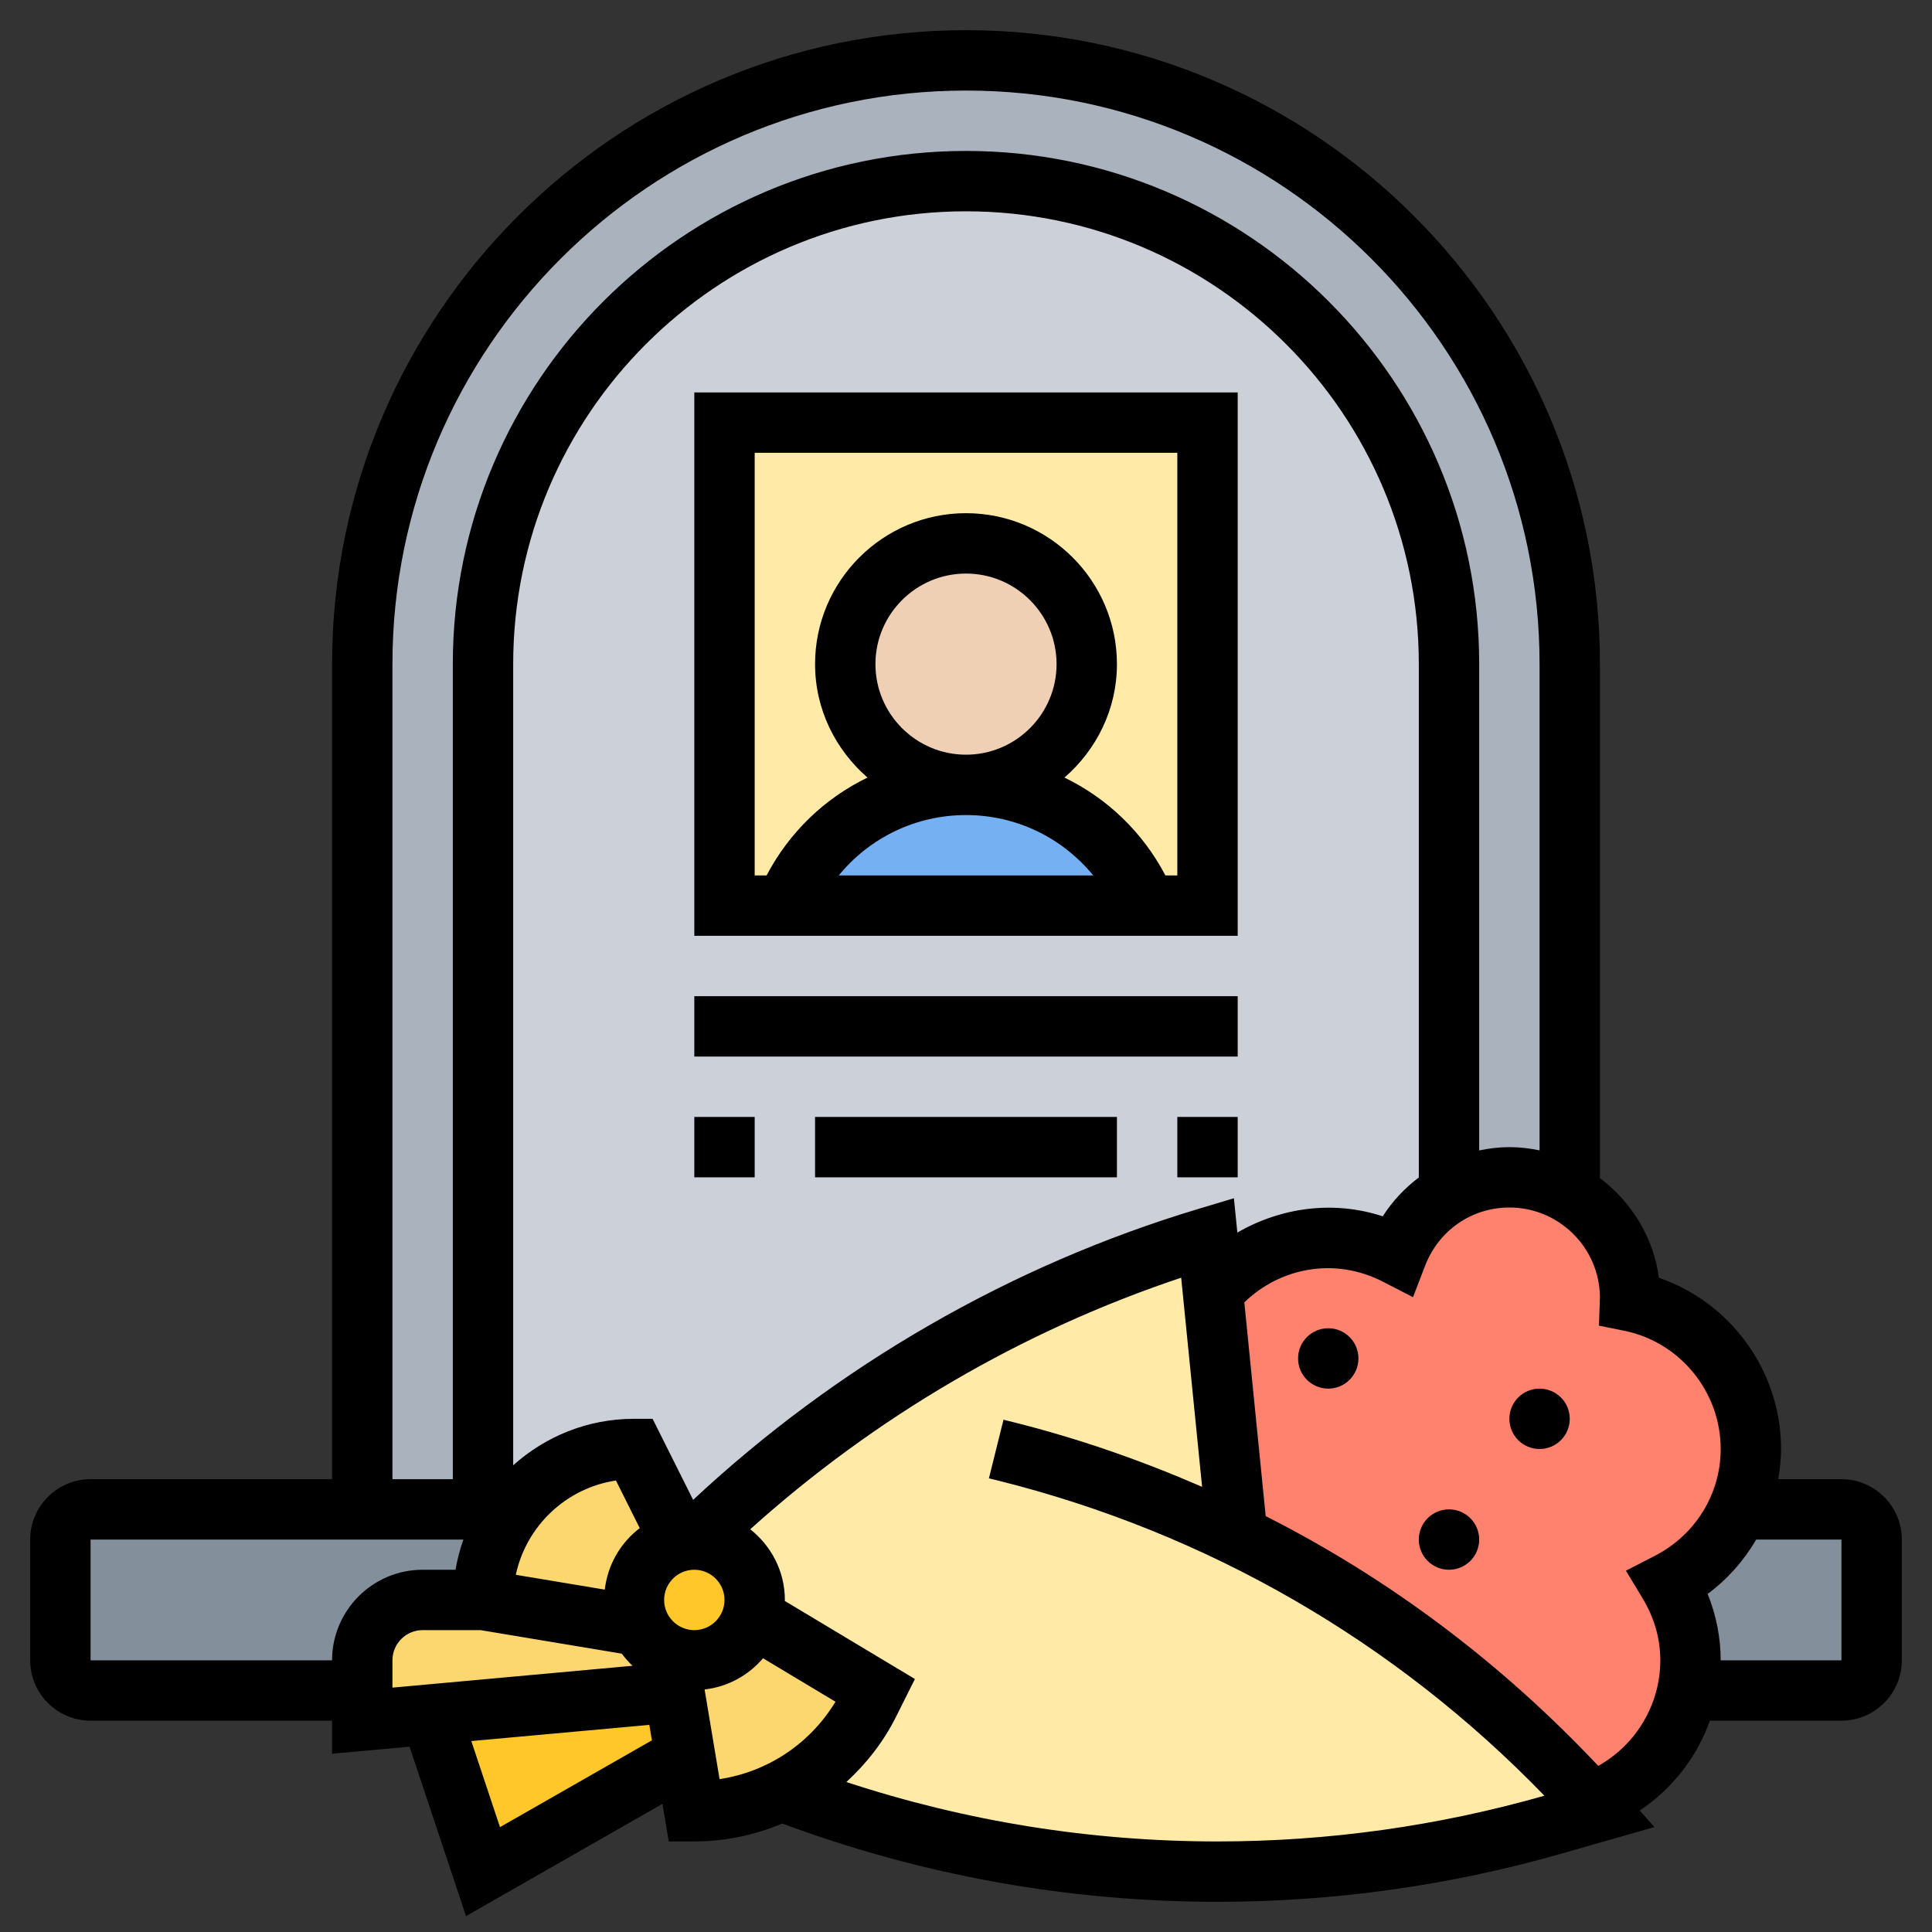 <?xml version="1.0" encoding="UTF-8"?> <svg xmlns="http://www.w3.org/2000/svg" id="_x33_0" height="512" viewBox="0 0 64 64" width="512"><rect x="0" y="0" width="64" height="64" fill="#333333" stroke="none"/> <g> <g> <g> <path d="m52 22v17.54c-.59-.34-1.27-.54-2-.54s-1.42.2-2 .54v-17.54c0-8.84-7.16-16-16-16-4.42 0-8.42 1.79-11.32 4.68-2.89 2.9-4.68 6.9-4.68 11.32v28h-4v-28c0-5.52 2.24-10.52 5.86-14.14s8.62-5.86 14.14-5.86c11.05 0 20 8.95 20 20z" fill="#aab2bd"></path> </g> <g> <path d="m40 41c-6.39 1.92-12.22 5.35-17 10-.16 0-.32.02-.47.06l-1.53-3.06c-1.38 0-2.63.56-3.54 1.46-.17.17-.32.35-.46.54h-1v-28c0-4.42 1.79-8.42 4.68-11.32 2.9-2.89 6.9-4.68 11.32-4.68 8.84 0 16 7.16 16 16v17.54c-.79.46-1.4 1.18-1.73 2.03-.68-.35-1.45-.57-2.27-.57-1.53 0-2.91.69-3.82 1.78z" fill="#ccd1d9"></path> </g> <g> <path d="m37.79 29.58c-.55-1.1-1.39-1.99-2.39-2.61s-2.18-.97-3.4-.97c2.21 0 4-1.79 4-4s-1.79-4-4-4-4 1.79-4 4 1.79 4 4 4c-2.45 0-4.69 1.39-5.79 3.58l-.21.42h-2v-16h16v16h-2z" fill="#ffeaa7"></path> </g> <g> <path d="m37.79 29.58.21.42h-12l.21-.42c1.1-2.19 3.34-3.58 5.79-3.58 1.22 0 2.4.35 3.4.97s1.84 1.51 2.39 2.61z" fill="#75b1f2"></path> </g> <g> <circle cx="32" cy="22" fill="#f0d0b4" r="4"></circle> </g> <g> <path d="m62 51v4c0 .55-.45 1-1 1h-5.1c.07-.32.1-.66.1-1 0-.94-.28-1.82-.73-2.57 1.02-.52 1.84-1.38 2.3-2.43h.01 3.42c.55 0 1 .45 1 1z" fill="#838f9b"></path> </g> <g> <path d="m17 50c-.63.83-1 1.87-1 3h-2c-1.1 0-2 .9-2 2v1h-9c-.55 0-1-.45-1-1v-4c0-.55.45-1 1-1h9 4z" fill="#838f9b"></path> </g> <g> <path d="m40.99 50.88c4.42 2.16 8.4 5.15 11.73 8.82.1.1.19.2.28.3l-1.55.44c-3.62 1.04-7.36 1.56-11.12 1.56-2.43 0-4.84-.22-7.22-.65-2.37-.43-4.71-1.07-6.98-1.93l-.26-.09v-.01c1.24-.61 2.28-1.62 2.92-2.9l.21-.42-4.08-2.45c.05-.17.08-.36.08-.55 0-1.1-.9-2-2-2 4.78-4.65 10.61-8.08 17-10l.18 1.78z" fill="#ffeaa7"></path> </g> <g> <path d="m55.9 56c-.35 1.71-1.56 3.1-3.17 3.69l-.01.01c-3.33-3.67-7.31-6.66-11.73-8.82l-.81-8.1c.91-1.09 2.29-1.78 3.82-1.78.82 0 1.59.22 2.27.57.33-.85.94-1.57 1.73-2.03.58-.34 1.27-.54 2-.54s1.41.2 2 .54c1.2.69 2 1.98 2 3.46 0 .03-.01.07-.01.1 2.29.46 4.01 2.48 4.01 4.9 0 .72-.15 1.39-.43 2-.46 1.05-1.28 1.91-2.3 2.43.45.75.73 1.63.73 2.57 0 .34-.03.68-.1 1z" fill="#ff826e"></path> </g> <g> <path d="m22.34 56.06.35 2.11-6.69 3.83-1.74-5.21z" fill="#ffc729"></path> </g> <g> <path d="m21.2 53.87c.2.4.53.73.93.93l.21 1.26-8.08.73-2.26.21v-1-1c0-1.1.9-2 2-2h2z" fill="#fcd770"></path> </g> <g> <path d="m22.13 54.8c.26.13.56.2.87.2.91 0 1.68-.61 1.92-1.45l4.08 2.45-.21.42c-.64 1.28-1.68 2.29-2.92 2.9-.88.44-1.86.68-2.87.68l-.31-1.83-.35-2.11z" fill="#fcd770"></path> </g> <g> <path d="m21 53c0 .31.07.61.2.87l-5.2-.87c0-1.13.37-2.17 1-3 .14-.19.29-.37.46-.54.91-.9 2.16-1.46 3.54-1.46l1.53 3.06c-.88.21-1.53 1-1.53 1.94z" fill="#fcd770"></path> </g> <g> <path d="m25 53c0 .19-.03.38-.08.55-.24.84-1.01 1.45-1.92 1.45-.31 0-.61-.07-.87-.2-.4-.2-.73-.53-.93-.93-.13-.26-.2-.56-.2-.87 0-.94.65-1.73 1.53-1.94.15-.04.31-.06.47-.06 1.1 0 2 .9 2 2z" fill="#ffc729"></path> </g> </g> <g> <path d="m23 33h18v2h-18z"></path> <path d="m39 37h2v2h-2z"></path> <path d="m27 37h10v2h-10z"></path> <path d="m23 37h2v2h-2z"></path> <path d="m23 31h18v-18h-18zm6-9c0-1.654 1.346-3 3-3s3 1.346 3 3-1.346 3-3 3-3-1.346-3-3zm-1.216 7c1.025-1.25 2.549-2 4.216-2s3.191.75 4.216 2zm-2.784-14h14v14h-.394c-.759-1.444-1.936-2.56-3.344-3.242 1.056-.918 1.738-2.253 1.738-3.758 0-2.757-2.243-5-5-5s-5 2.243-5 5c0 1.505.682 2.84 1.737 3.758-1.407.682-2.585 1.798-3.343 3.242h-.394z"></path> <circle cx="44" cy="45" r="1"></circle> <circle cx="48" cy="51" r="1"></circle> <circle cx="51" cy="47" r="1"></circle> <path d="m61 49h-2.094c.055-.328.094-.66.094-1 0-2.578-1.66-4.85-4.045-5.672-.182-1.35-.917-2.516-1.955-3.302v-17.026c0-11.579-9.42-21-21-21s-21 9.421-21 21v27h-8c-1.103 0-2 .897-2 2v4c0 1.103.897 2 2 2h8v1.095l2.566-.233 1.871 5.612 6.508-3.719.208 1.245h.847c1.025 0 2.009-.212 2.913-.593 4.629 1.719 9.481 2.593 14.422 2.593 3.854 0 7.685-.537 11.387-1.595l3.083-.881-.486-.547c1.076-.721 1.891-1.765 2.324-2.978h4.357c1.103 0 2-.897 2-2v-4c0-1.102-.897-1.999-2-1.999zm-48-27c0-10.477 8.523-19 19-19s19 8.523 19 19v16.107c-.324-.066-.657-.107-1-.107-.342 0-.675.043-1 .109v-16.109c0-9.374-7.626-17-17-17s-17 7.626-17 17v27h-2zm27.875 17.693-1.162.349c-6.232 1.869-11.997 5.204-16.752 9.643l-1.343-2.685h-.618c-1.538 0-2.937.586-4 1.54v-26.54c0-8.271 6.729-15 15-15s15 6.729 15 15v17.005c-.465.352-.873.783-1.195 1.287-1.636-.538-3.385-.292-4.816.539zm-23.788 12.474c.344-1.616 1.667-2.875 3.317-3.123l.788 1.577c-.633.483-1.062 1.207-1.158 2.037zm5.913 1.833c-.551 0-1-.448-1-1s.449-1 1-1 1 .448 1 1-.449 1-1 1zm-20 1v-4h12.35c-.114.322-.202.656-.26 1h-1.09c-1.654 0-3 1.346-3 3zm10 0c0-.552.449-1 1-1h1.919l4.679.78c.107.144.224.279.355.401l-7.953.724zm3.563 5.526-.95-2.851 5.897-.536.085.512zm6.778-4.56c.774-.089 1.454-.469 1.935-1.034l2.4 1.44c-.844 1.393-2.245 2.322-3.839 2.564zm16.994 5.034c-4.197 0-8.327-.663-12.298-1.968.66-.607 1.228-1.326 1.646-2.163l.625-1.25-4.312-2.587c.001-.011.004-.021.004-.032 0-.952-.454-1.792-1.147-2.341 4.126-3.715 9.008-6.577 14.275-8.333l.693 6.927c-2.014-.875-4.1-1.604-6.261-2.144l-.318-.079-.483 1.941.317.078c6.924 1.732 13.145 5.328 18.084 10.436-3.52 1.005-7.161 1.515-10.825 1.515zm14.478-9.458-.952.489.552.916c.39.647.587 1.338.587 2.053 0 1.461-.806 2.799-2.056 3.497-3.198-3.396-6.907-6.195-11.016-8.273l-.708-7.081c1.18-1.146 2.987-1.512 4.597-.682l.991.51.4-1.041c.45-1.172 1.546-1.93 2.792-1.93 1.638 0 2.974 1.32 3 2.952l-.033.962.826.166c1.858.374 3.207 2.023 3.207 3.92 0 1.492-.838 2.85-2.187 3.542zm6.187 3.458h-4c0-.748-.148-1.494-.432-2.2.663-.489 1.202-1.106 1.609-1.8h2.823z"></path> </g> </g> </svg> 